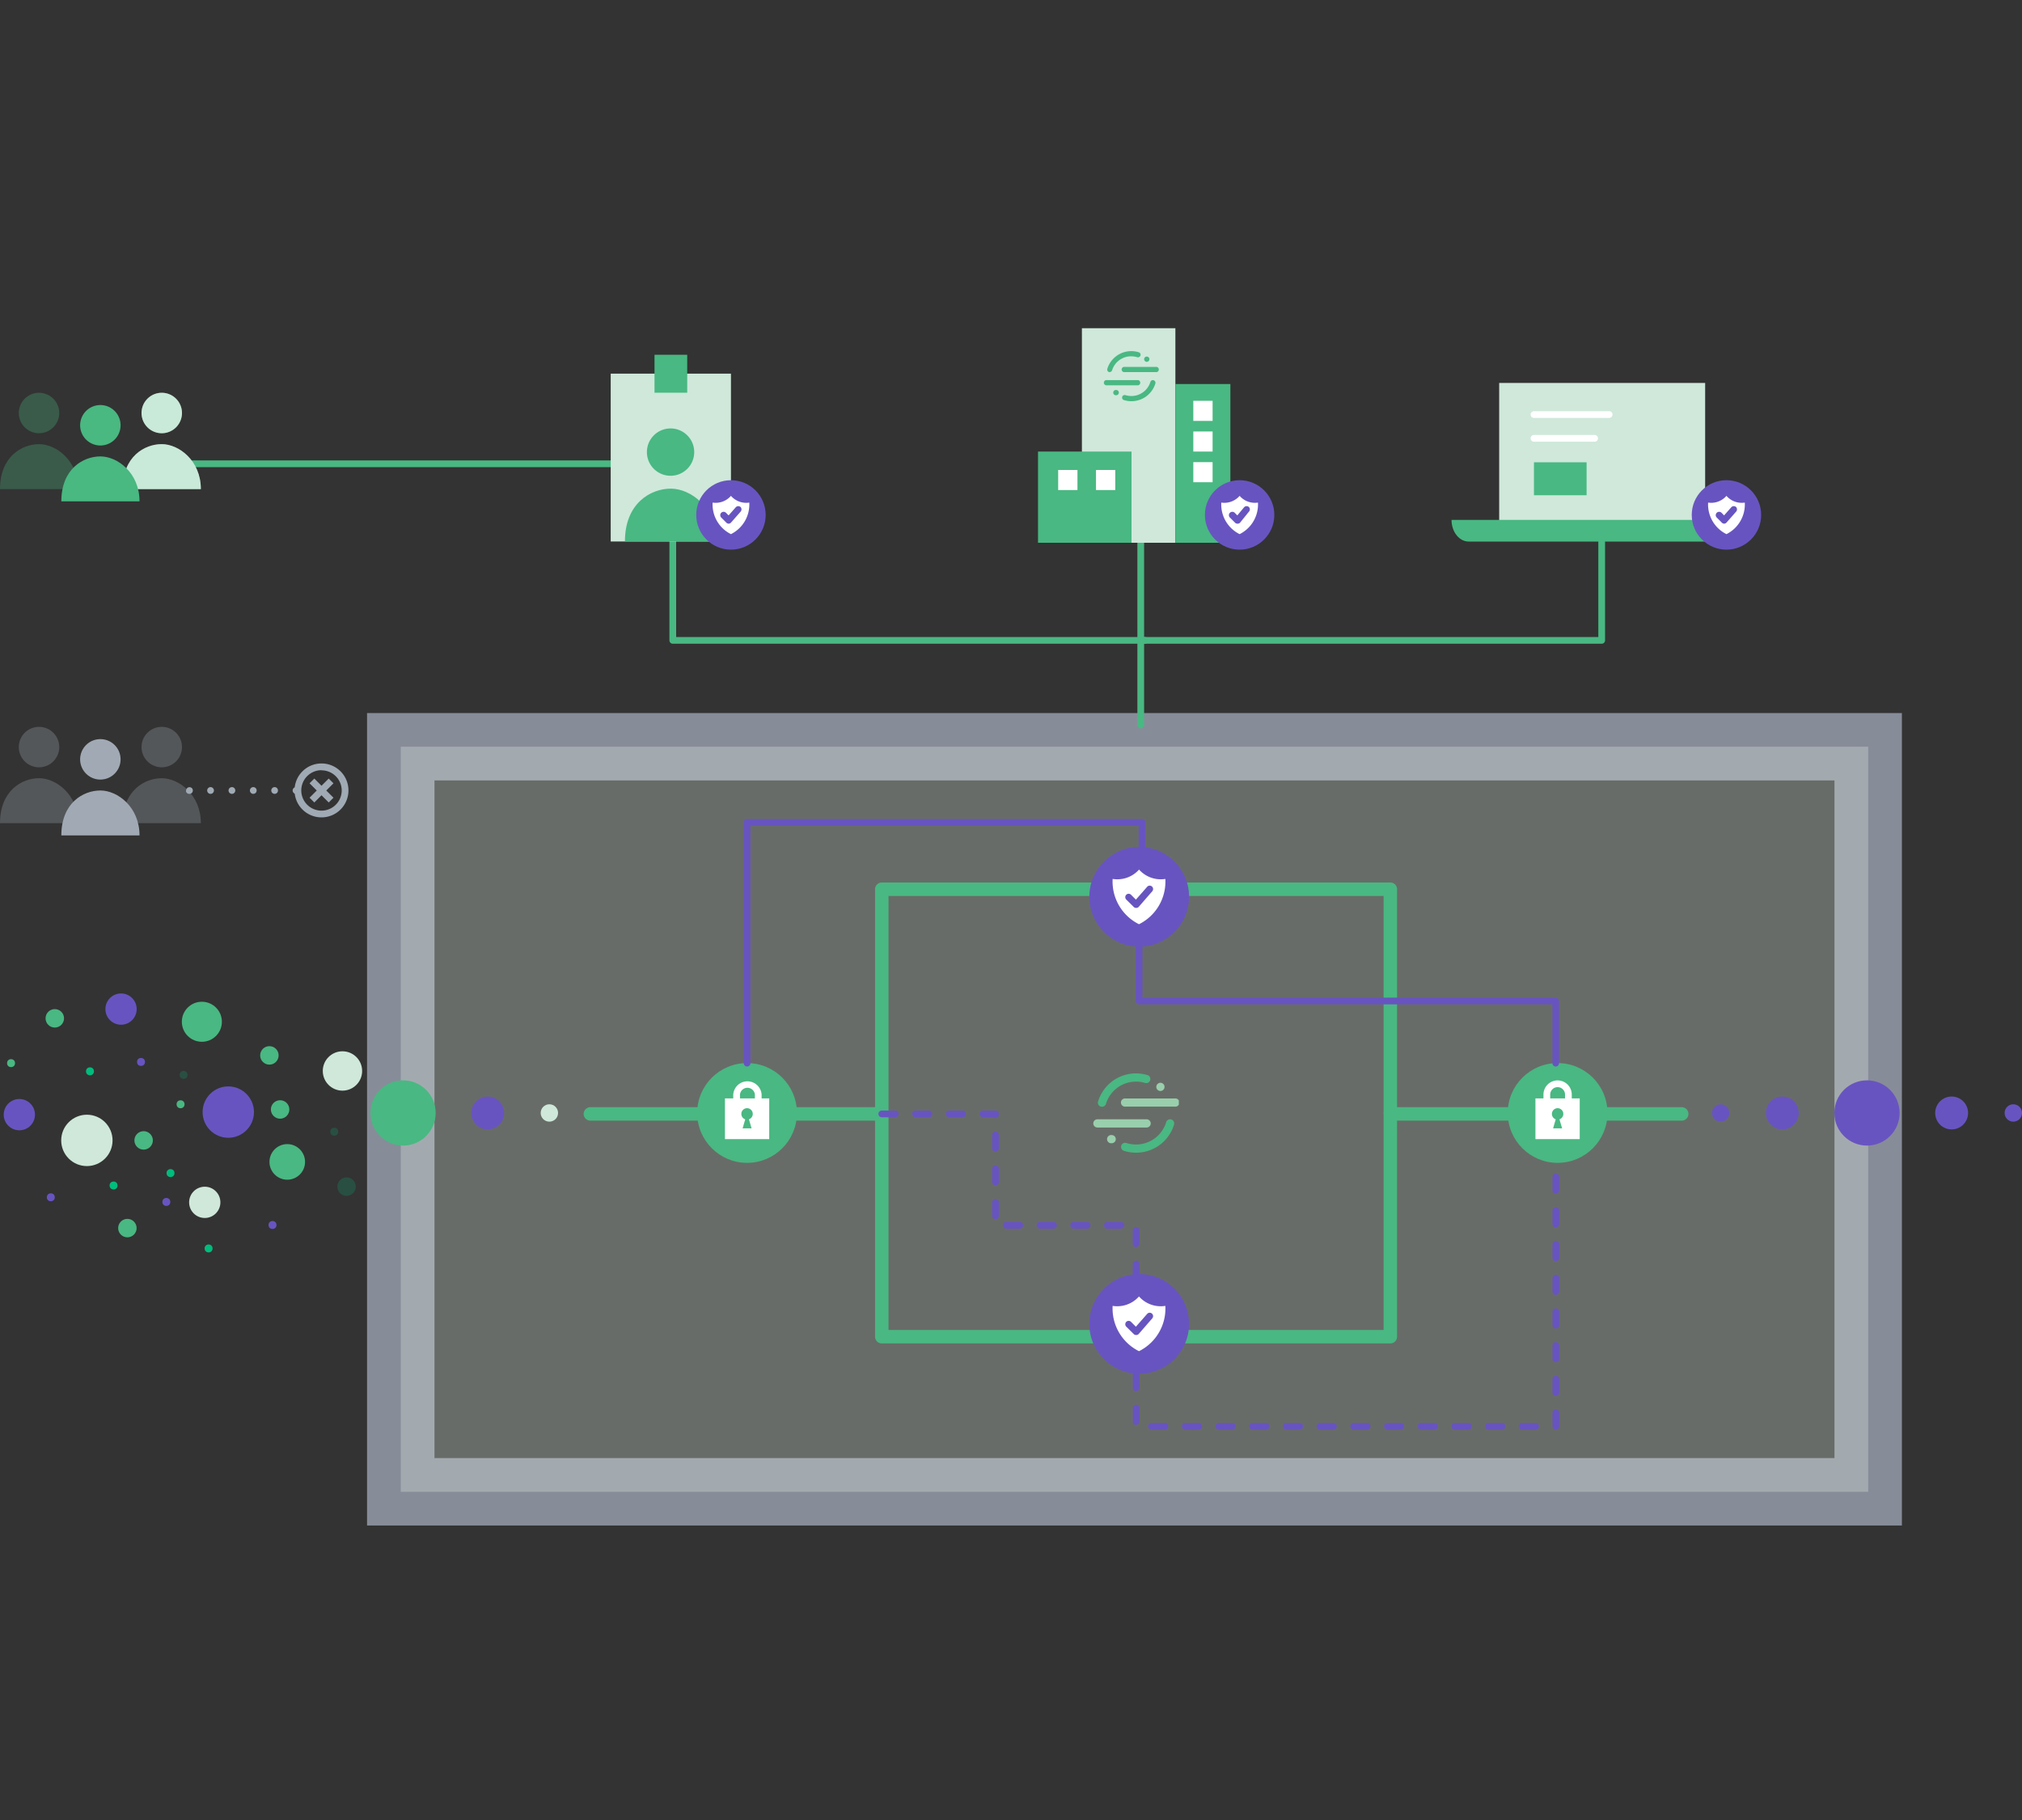<svg id="Layer_1" data-name="Layer 1" xmlns="http://www.w3.org/2000/svg" xmlns:xlink="http://www.w3.org/1999/xlink" viewBox="0 0 300 270"><rect x="0" y="0" width="300" height="270" fill="#333333" stroke="none"/><defs><style>.cls-1{fill:none;}.cls-2{fill:#49b882;}.cls-3{opacity:0.5;}.cls-4{fill:#dce5ff;}.cls-5{opacity:0.3;}.cls-6{fill:#e3f2e5;}.cls-7{fill:#cfe8da;}.cls-8{fill:#fff;}.cls-9{fill:#6854c0;}.cls-10{fill:#a1aab4;}.cls-11{fill:#a0aab4;}.cls-12{clip-path:url(#clip-path);}.cls-13{fill:#99cfac;}.cls-14{fill:#00bc7d;}.cls-15{opacity:0.2;}.cls-16{fill:#49b881;}</style><clipPath id="clip-path"><rect class="cls-1" x="162.21" y="159.22" width="12.69" height="11.78"/></clipPath></defs><title>1Artboard 8</title><path class="cls-2" d="M91.78,69.3H28.42a.51.51,0,0,1-.5-.5.5.5,0,0,1,.5-.5H91.78a.5.5,0,0,1,.5.5A.51.51,0,0,1,91.78,69.3Z"/><g class="cls-3"><path class="cls-4" d="M282.18,226.31H54.46V105.78H282.18Zm-217.72-10H272.18V115.78H64.46Z"/></g><g class="cls-5"><rect class="cls-6" x="59.46" y="110.78" width="217.72" height="110.53"/></g><path class="cls-2" d="M169.82,95.5h-70a.5.5,0,0,1-.5-.5V79.9a.5.5,0,0,1,.5-.5.5.5,0,0,1,.5.5V94.5h69.54a.51.51,0,0,1,.5.5A.5.5,0,0,1,169.82,95.5Z"/><path class="cls-2" d="M237.64,95.5H169.82a.5.5,0,0,1-.5-.5.5.5,0,0,1,.5-.5h67.32V79.9a.5.5,0,0,1,.5-.5.5.5,0,0,1,.5.5V95A.5.5,0,0,1,237.64,95.5Z"/><polyline class="cls-7" points="222.43 77.32 222.43 56.81 252.99 56.81 252.99 60.77 252.99 77.32"/><path class="cls-2" d="M257.37,80.34h.15c1.4,0,2.54-1.44,2.54-3.21h-44.7c0,1.77,1.14,3.21,2.54,3.21h39.47Z"/><path class="cls-8" d="M238.75,62H227.59a.5.5,0,0,1-.5-.5.5.5,0,0,1,.5-.5h11.16a.5.5,0,0,1,.5.5A.51.51,0,0,1,238.75,62Z"/><path class="cls-8" d="M236.59,65.53h-9a.5.5,0,0,1-.5-.5.5.5,0,0,1,.5-.5h9a.5.5,0,0,1,.5.5A.5.5,0,0,1,236.59,65.53Z"/><rect class="cls-2" x="227.59" y="68.58" width="7.81" height="4.89"/><circle class="cls-9" cx="256.15" cy="76.39" r="5.15"/><path class="cls-8" d="M256.15,73.56a3,3,0,0,0,2.72,1h0a4.91,4.91,0,0,1-2.72,4.68,4.91,4.91,0,0,1-2.72-4.68h0a3,3,0,0,0,2.72-1"/><path class="cls-9" d="M255.83,77.69a.51.51,0,0,1-.36-.15l-.76-.76a.5.5,0,0,1,0-.71.51.51,0,0,1,.71,0l.38.39,1.06-1.2a.51.51,0,0,1,.71-.05.51.51,0,0,1,0,.71l-1.41,1.6a.49.49,0,0,1-.36.17Z"/><g class="cls-5"><path class="cls-10" d="M27,110.83a3,3,0,1,1-3-3A3,3,0,0,1,27,110.83Z"/><path class="cls-10" d="M18.2,122.12c0-4.85,3.27-6.67,5.8-6.67s5.8,2.43,5.8,6.67Z"/></g><g class="cls-5"><path class="cls-10" d="M8.79,110.83a3,3,0,1,1-3-3A3,3,0,0,1,8.79,110.83Z"/><path class="cls-10" d="M0,122.12c0-4.85,3.27-6.67,5.8-6.67s5.8,2.43,5.8,6.67Z"/></g><path class="cls-10" d="M17.89,112.65a3,3,0,1,1-3-3A3,3,0,0,1,17.89,112.65Z"/><path class="cls-10" d="M9.1,123.94c0-4.85,3.27-6.67,5.8-6.67s5.8,2.43,5.8,6.67Z"/><path class="cls-11" d="M28.07,117.77a.47.47,0,0,1-.35-.15.46.46,0,0,1-.11-.16.41.41,0,0,1,0-.19.51.51,0,0,1,.86-.35.5.5,0,0,1,.14.35.48.48,0,0,1-.14.35A.49.49,0,0,1,28.07,117.77Z"/><path class="cls-11" d="M40.25,117.27a.5.5,0,0,1,.5-.5h0a.49.49,0,0,1,.49.5h0a.49.49,0,0,1-.49.5h0A.5.5,0,0,1,40.25,117.27Zm-3.17,0a.5.5,0,0,1,.5-.5h0a.5.5,0,0,1,.5.5h0a.5.5,0,0,1-.5.5h0A.5.5,0,0,1,37.08,117.27Zm-3.17,0a.5.5,0,0,1,.5-.5h0a.5.5,0,0,1,.5.5h0a.5.5,0,0,1-.5.5h0A.5.5,0,0,1,33.91,117.27Zm-3.17,0a.5.5,0,0,1,.5-.5h0a.5.5,0,0,1,.5.5h0a.5.5,0,0,1-.5.5h0A.5.5,0,0,1,30.74,117.27Z"/><path class="cls-11" d="M43.91,117.77a.47.47,0,0,1-.35-.15.48.48,0,0,1-.14-.35.5.5,0,0,1,.14-.35.51.51,0,0,1,.71,0,.64.64,0,0,1,.11.16.58.58,0,0,1,0,.19.48.48,0,0,1-.14.35.51.51,0,0,1-.16.11A.48.48,0,0,1,43.91,117.77Z"/><rect class="cls-11" x="45.69" y="116.77" width="4.02" height="1" transform="translate(-68.95 68.08) rotate(-45)"/><rect class="cls-11" x="47.2" y="115.26" width="1" height="4.02" transform="translate(-68.95 68.08) rotate(-45)"/><path class="cls-11" d="M47.7,121.26a4,4,0,1,1,4-4A4,4,0,0,1,47.7,121.26Zm0-7a3,3,0,1,0,3,3A3,3,0,0,0,47.7,114.28Z"/><path class="cls-2" d="M169.25,108.06a.5.5,0,0,1-.5-.5V79.62a.5.5,0,0,1,1,0v27.94A.5.5,0,0,1,169.25,108.06Z"/><path class="cls-2" d="M130.83,166a1,1,0,0,1-1-1V131.92a1,1,0,0,1,1-1h37.73a1,1,0,0,1,0,2H131.83V165A1,1,0,0,1,130.83,166Z"/><path class="cls-2" d="M206.28,166a1,1,0,0,1-1-1V132.92H168.56a1,1,0,0,1,0-2h37.72a1,1,0,0,1,1,1V165A1,1,0,0,1,206.28,166Z"/><path class="cls-2" d="M168.56,199.3H130.83a1,1,0,0,1-1-1V166.25H87.6a1,1,0,0,1,0-2h43.23a1,1,0,0,1,1,1V197.3h36.73a1,1,0,0,1,0,2Z"/><path class="cls-2" d="M206.28,199.3H168.56a1,1,0,0,1,0-2h36.72V165.25a1,1,0,0,1,1-1h43.23a1,1,0,0,1,0,2H207.28V198.3A1,1,0,0,1,206.28,199.3Z"/><circle class="cls-2" cx="110.84" cy="165.11" r="7.4"/><rect class="cls-8" x="107.56" y="162.95" width="6.57" height="6.04"/><circle class="cls-2" cx="110.84" cy="165.25" r="0.85"/><polygon class="cls-2" points="111.51 167.39 110.18 167.39 110.69 165.64 111 165.64 111.51 167.39"/><path class="cls-8" d="M113,163.23h-1v-.85a1.11,1.11,0,0,0-2.21,0v.85h-1v-.85a2.11,2.11,0,0,1,4.21,0Z"/><circle class="cls-2" cx="231.1" cy="165.11" r="7.4"/><rect class="cls-8" x="227.81" y="162.95" width="6.57" height="6.04"/><circle class="cls-2" cx="231.1" cy="165.25" r="0.85"/><polygon class="cls-2" points="231.77 167.39 230.43 167.39 230.94 165.64 231.25 165.64 231.77 167.39"/><path class="cls-8" d="M233.2,163.23h-1v-.85a1.1,1.1,0,1,0-2.2,0v.85h-1v-.85a2.1,2.1,0,1,1,4.2,0Z"/><g id="_2c_logomark" data-name="2c_logomark"><g class="cls-12"><g class="cls-12"><path class="cls-13" d="M170.12,167.27h-7.3a.61.61,0,0,1-.61-.61.61.61,0,0,1,.61-.61h7.3a.61.61,0,0,1,.61.61.61.61,0,0,1-.61.61"/><path class="cls-2" d="M168.56,171a5.71,5.71,0,0,1-1.75-.26.61.61,0,1,1,.36-1.16,4.67,4.67,0,0,0,5.85-3.1.61.61,0,0,1,.77-.4.61.61,0,0,1,.4.76,5.86,5.86,0,0,1-5.63,4.16"/><path class="cls-13" d="M174.29,164.17H167a.61.61,0,1,1,0-1.21h7.3a.61.61,0,1,1,0,1.21"/><path class="cls-2" d="M163.51,164.17a.55.55,0,0,1-.18,0,.61.61,0,0,1-.41-.76,5.87,5.87,0,0,1,5.64-4.17,5.7,5.7,0,0,1,1.74.27.61.61,0,0,1-.36,1.16,4.57,4.57,0,0,0-1.38-.21,4.65,4.65,0,0,0-4.47,3.3.6.6,0,0,1-.58.43"/><path class="cls-13" d="M172.78,161.24a.61.61,0,0,1-.61.61.61.61,0,0,1-.61-.61.62.62,0,0,1,.61-.61.61.61,0,0,1,.61.61"/><path class="cls-13" d="M165.55,169a.61.61,0,0,1-.61.6.61.61,0,1,1,0-1.21.61.61,0,0,1,.61.61"/></g></g></g><circle class="cls-9" cx="277" cy="165.11" r="4.84"/><circle class="cls-9" cx="264.44" cy="165.11" r="2.44"/><circle class="cls-9" cx="255.29" cy="165.11" r="1.29"/><circle class="cls-9" cx="289.56" cy="165.11" r="2.44"/><circle class="cls-9" cx="298.71" cy="165.11" r="1.29"/><circle class="cls-9" cx="169.02" cy="133.04" r="7.4"/><path class="cls-8" d="M169,129a4.29,4.29,0,0,0,3.9,1.39h0a7.06,7.06,0,0,1-3.91,6.72,7.06,7.06,0,0,1-3.91-6.72h0A4.3,4.3,0,0,0,169,129"/><path class="cls-9" d="M168.56,134.69a.49.49,0,0,1-.36-.15l-1.1-1.09a.51.51,0,0,1,0-.71.5.5,0,0,1,.71,0l.72.72,1.67-1.9a.5.5,0,0,1,.76.66l-2,2.3a.49.49,0,0,1-.36.17Z"/><path class="cls-9" d="M168.56,189.59a.5.5,0,0,1-.5-.5v-1.57a.5.5,0,0,1,.5-.5.5.5,0,0,1,.5.5v1.57A.5.5,0,0,1,168.56,189.59Zm0-4.57a.5.5,0,0,1-.5-.5v-2a.5.5,0,0,1,.5-.5.5.5,0,0,1,.5.5v2A.51.51,0,0,1,168.56,185Zm-2.26-2.75h-2a.5.5,0,0,1-.5-.5.5.5,0,0,1,.5-.5h2a.5.5,0,0,1,.5.5A.5.5,0,0,1,166.3,182.27Zm-5,0h-2a.5.5,0,0,1-.5-.5.5.5,0,0,1,.5-.5h2a.5.5,0,0,1,.5.5A.5.5,0,0,1,161.3,182.27Zm-5,0h-2a.5.5,0,0,1-.5-.5.5.5,0,0,1,.5-.5h2a.5.5,0,0,1,.5.5A.5.5,0,0,1,156.3,182.27Zm-5,0h-2a.5.5,0,0,1-.5-.5.5.5,0,0,1,.5-.5h2a.5.5,0,0,1,.5.5A.5.5,0,0,1,151.3,182.27Zm-3.6-1.4a.5.5,0,0,1-.5-.5v-2a.5.5,0,0,1,.5-.5.5.5,0,0,1,.5.5v2A.5.5,0,0,1,147.7,180.87Zm0-5a.5.5,0,0,1-.5-.5v-2a.5.5,0,0,1,.5-.5.5.5,0,0,1,.5.5v2A.5.5,0,0,1,147.7,175.87Zm0-5a.5.5,0,0,1-.5-.5v-2a.5.5,0,0,1,.5-.5.5.5,0,0,1,.5.5v2A.5.5,0,0,1,147.7,170.87Zm0-5a.55.55,0,0,1-.33-.12h-1.54a.5.5,0,0,1-.5-.5.5.5,0,0,1,.5-.5h1.87a.5.5,0,0,1,.5.5v.12A.5.5,0,0,1,147.7,165.87Zm-4.87-.12h-2a.5.5,0,0,1-.5-.5.5.5,0,0,1,.5-.5h2a.5.5,0,0,1,.5.5A.51.51,0,0,1,142.83,165.75Zm-5,0h-2a.5.5,0,0,1-.5-.5.5.5,0,0,1,.5-.5h2a.5.5,0,0,1,.5.5A.51.51,0,0,1,137.83,165.75Zm-5,0h-2a.5.5,0,0,1-.5-.5.5.5,0,0,1,.5-.5h2a.5.5,0,0,1,.5.5A.51.51,0,0,1,132.83,165.75Z"/><path class="cls-9" d="M227.84,212.1h-2a.51.51,0,0,1-.5-.5.5.5,0,0,1,.5-.5h2a.5.5,0,0,1,.5.5A.5.5,0,0,1,227.84,212.1Zm-5,0h-2a.51.51,0,0,1-.5-.5.5.5,0,0,1,.5-.5h2a.5.5,0,0,1,.5.5A.5.5,0,0,1,222.84,212.1Zm-5,0h-2a.51.51,0,0,1-.5-.5.5.5,0,0,1,.5-.5h2a.5.5,0,0,1,.5.5A.5.5,0,0,1,217.84,212.1Zm-5,0h-2a.51.51,0,0,1-.5-.5.5.5,0,0,1,.5-.5h2a.5.5,0,0,1,.5.5A.5.5,0,0,1,212.84,212.1Zm-5,0h-2a.51.51,0,0,1-.5-.5.5.5,0,0,1,.5-.5h2a.5.5,0,0,1,.5.5A.5.5,0,0,1,207.84,212.1Zm-5,0h-2a.51.51,0,0,1-.5-.5.5.5,0,0,1,.5-.5h2a.5.5,0,0,1,.5.5A.5.5,0,0,1,202.84,212.1Zm-5,0h-2a.51.51,0,0,1-.5-.5.5.5,0,0,1,.5-.5h2a.5.5,0,0,1,.5.5A.5.5,0,0,1,197.84,212.1Zm-5,0h-2a.51.51,0,0,1-.5-.5.5.5,0,0,1,.5-.5h2a.5.5,0,0,1,.5.5A.5.5,0,0,1,192.84,212.1Zm-5,0h-2a.51.51,0,0,1-.5-.5.5.5,0,0,1,.5-.5h2a.5.5,0,0,1,.5.5A.5.5,0,0,1,187.84,212.1Zm-5,0h-2a.51.51,0,0,1-.5-.5.5.5,0,0,1,.5-.5h2a.5.5,0,0,1,.5.5A.5.5,0,0,1,182.84,212.1Zm-5,0h-2a.51.51,0,0,1-.5-.5.5.5,0,0,1,.5-.5h2a.5.5,0,0,1,.5.5A.5.5,0,0,1,177.84,212.1Zm-5,0h-2a.51.51,0,0,1-.5-.5.5.5,0,0,1,.5-.5h2a.5.5,0,0,1,.5.5A.5.5,0,0,1,172.84,212.1Zm58,0a.5.5,0,0,1-.5-.5v-2a.5.5,0,0,1,1,0v2A.5.5,0,0,1,230.83,212.09Zm-62.27-.71a.5.5,0,0,1-.5-.5v-2a.5.5,0,0,1,.5-.5.51.51,0,0,1,.5.5v2A.5.5,0,0,1,168.56,211.38Zm62.27-4.29a.5.5,0,0,1-.5-.5v-2a.5.5,0,0,1,1,0v2A.5.5,0,0,1,230.83,207.09Zm-62.27-.71a.5.5,0,0,1-.5-.5v-2a.5.5,0,0,1,.5-.5.51.51,0,0,1,.5.5v2A.5.5,0,0,1,168.56,206.38Zm62.27-4.29a.5.5,0,0,1-.5-.5v-2a.5.5,0,0,1,1,0v2A.5.5,0,0,1,230.83,202.09Zm0-5a.5.5,0,0,1-.5-.5v-2a.5.5,0,0,1,1,0v2A.5.5,0,0,1,230.83,197.09Zm0-5a.5.5,0,0,1-.5-.5v-2a.5.5,0,0,1,1,0v2A.5.5,0,0,1,230.83,192.09Zm0-5a.5.5,0,0,1-.5-.5v-2a.5.5,0,0,1,1,0v2A.5.5,0,0,1,230.83,187.09Zm0-5a.5.5,0,0,1-.5-.5v-2a.5.5,0,0,1,1,0v2A.5.5,0,0,1,230.83,182.09Zm0-5a.5.5,0,0,1-.5-.5v-2a.5.5,0,0,1,1,0v2A.5.5,0,0,1,230.83,177.09Z"/><path class="cls-9" d="M110.84,158.22a.51.51,0,0,1-.5-.5V122a.5.5,0,0,1,.5-.5h58.6a.5.5,0,0,1,.5.5v3.69a.5.5,0,0,1-.5.5.5.5,0,0,1-.5-.5v-3.19h-57.6v35.27A.5.5,0,0,1,110.84,158.22Z"/><path class="cls-9" d="M230.83,158.22a.5.5,0,0,1-.5-.5V149H169a.5.5,0,0,1-.5-.5v-8a.5.5,0,0,1,.5-.5.51.51,0,0,1,.5.5V148h61.31a.5.5,0,0,1,.5.5v9.27A.5.5,0,0,1,230.83,158.22Z"/><circle class="cls-14" cx="30.95" cy="185.21" r="0.59"/><circle class="cls-9" cx="7.54" cy="177.62" r="0.59"/><circle class="cls-2" cx="26.79" cy="163.82" r="0.59"/><circle class="cls-9" cx="24.68" cy="178.31" r="0.59"/><circle class="cls-14" cx="13.35" cy="158.93" r="0.59"/><circle class="cls-14" cx="25.3" cy="174.03" r="0.59"/><g class="cls-15"><circle class="cls-14" cx="49.59" cy="167.89" r="0.59"/></g><g class="cls-15"><circle class="cls-14" cx="27.24" cy="159.46" r="0.59"/></g><circle class="cls-9" cx="20.92" cy="157.54" r="0.59"/><circle class="cls-14" cx="16.85" cy="175.87" r="0.59"/><circle class="cls-9" cx="40.43" cy="181.73" r="0.59"/><circle class="cls-2" cx="1.64" cy="157.72" r="0.59"/><g class="cls-15"><circle class="cls-14" cx="51.42" cy="176.04" r="1.37"/></g><circle class="cls-2" cx="8.13" cy="151.07" r="1.37"/><circle class="cls-2" cx="41.56" cy="164.59" r="1.37"/><circle class="cls-2" cx="21.31" cy="169.18" r="1.37"/><circle class="cls-2" cx="42.62" cy="172.37" r="2.64"/><circle class="cls-9" cx="17.96" cy="149.7" r="2.32"/><circle class="cls-7" cx="30.38" cy="178.37" r="2.32"/><circle class="cls-7" cx="12.89" cy="169.18" r="3.81"/><circle class="cls-9" cx="33.87" cy="164.98" r="3.81"/><circle class="cls-2" cx="29.95" cy="151.58" r="2.97"/><circle class="cls-7" cx="50.81" cy="158.88" r="2.92"/><circle class="cls-2" cx="39.97" cy="156.57" r="1.37"/><circle class="cls-2" cx="18.9" cy="182.19" r="1.37"/><circle class="cls-2" cx="59.8" cy="165.11" r="4.84"/><circle class="cls-9" cx="72.36" cy="165.11" r="2.44"/><circle class="cls-7" cx="81.51" cy="165.11" r="1.29"/><circle class="cls-9" cx="169.02" cy="196.4" r="7.4"/><path class="cls-8" d="M169,192.34a4.29,4.29,0,0,0,3.9,1.39h0a7.06,7.06,0,0,1-3.91,6.72,7.06,7.06,0,0,1-3.91-6.72h0a4.3,4.3,0,0,0,3.9-1.39"/><path class="cls-9" d="M168.56,198.05a.49.49,0,0,1-.36-.15l-1.1-1.09a.51.51,0,0,1,0-.71.5.5,0,0,1,.71,0l.72.72,1.67-1.9a.5.5,0,1,1,.76.66l-2,2.3a.49.49,0,0,1-.36.17Z"/><circle class="cls-9" cx="2.87" cy="165.36" r="2.32"/><rect class="cls-7" x="90.61" y="55.43" width="17.84" height="24.9"/><rect class="cls-2" x="97.11" y="52.63" width="4.85" height="5.63"/><path class="cls-2" d="M103,67.07a3.51,3.51,0,1,1-3.51-3.51A3.51,3.51,0,0,1,103,67.07Z"/><path class="cls-2" d="M92.72,80.32c0-5.69,3.85-7.83,6.81-7.83s6.81,2.85,6.81,7.83Z"/><circle class="cls-9" cx="108.45" cy="76.39" r="5.15"/><path class="cls-8" d="M108.45,73.56a3,3,0,0,0,2.72,1h0a4.91,4.91,0,0,1-2.72,4.68,4.91,4.91,0,0,1-2.72-4.68h0a3,3,0,0,0,2.72-1"/><path class="cls-9" d="M108.13,77.69a.49.49,0,0,1-.36-.15l-.76-.76a.5.5,0,0,1,0-.71.5.5,0,0,1,.7,0l.39.39,1.06-1.2a.51.51,0,0,1,.71-.05.51.51,0,0,1,0,.71l-1.41,1.6a.49.49,0,0,1-.36.17Z"/><rect class="cls-7" x="160.52" y="48.69" width="13.87" height="31.83"/><rect class="cls-2" x="154.01" y="66.99" width="13.87" height="13.53"/><rect class="cls-8" x="157" y="69.72" width="2.86" height="2.98"/><rect class="cls-8" x="162.61" y="69.72" width="2.86" height="2.98"/><rect class="cls-2" x="174.39" y="56.97" width="8.16" height="23.55"/><rect class="cls-8" x="177.05" y="68.56" width="2.86" height="2.98"/><rect class="cls-8" x="177.05" y="64.01" width="2.86" height="2.98"/><rect class="cls-8" x="177.05" y="59.46" width="2.86" height="2.98"/><g id="_2c_logomark-2" data-name="2c_logomark"><path class="cls-2" d="M168.85,57.16h-4.62a.39.39,0,1,1,0-.77h4.62a.39.39,0,0,1,0,.77"/><path class="cls-2" d="M167.86,59.52a3.78,3.78,0,0,1-1.11-.17.38.38,0,1,1,.23-.73,3.23,3.23,0,0,0,.88.13,2.94,2.94,0,0,0,2.82-2.09.38.38,0,0,1,.48-.25.39.39,0,0,1,.26.48,3.71,3.71,0,0,1-3.56,2.63"/><path class="cls-2" d="M171.48,55.2h-4.61a.39.39,0,1,1,0-.77h4.61a.39.39,0,1,1,0,.77"/><path class="cls-2" d="M164.66,55.2a.23.23,0,0,1-.11,0,.39.39,0,0,1-.26-.48,3.72,3.72,0,0,1,3.57-2.63,3.77,3.77,0,0,1,1.1.17.38.38,0,0,1-.23.73,3.22,3.22,0,0,0-.87-.13A2.94,2.94,0,0,0,165,54.93a.39.39,0,0,1-.37.27"/><path class="cls-2" d="M170.53,53.35a.39.39,0,0,1-.77,0,.39.39,0,1,1,.77,0"/><path class="cls-2" d="M166,58.24a.38.38,0,0,1-.38.39.39.39,0,1,1,0-.77.38.38,0,0,1,.38.38"/></g><circle class="cls-9" cx="183.92" cy="76.39" r="5.15"/><path class="cls-8" d="M183.92,73.56a3,3,0,0,0,2.72,1h0a4.91,4.91,0,0,1-2.72,4.68,4.91,4.91,0,0,1-2.72-4.68h0a3,3,0,0,0,2.72-1"/><path class="cls-9" d="M183.6,77.69a.51.51,0,0,1-.36-.15l-.76-.76a.5.5,0,0,1,0-.71.51.51,0,0,1,.71,0l.39.39,1-1.2a.51.51,0,0,1,.71-.05.5.5,0,0,1,0,.71L184,77.52a.49.49,0,0,1-.35.17Z"/><path class="cls-8" d="M27,61.27a3,3,0,1,1-3-3A3,3,0,0,1,27,61.27Z"/><path class="cls-8" d="M18.2,72.56c0-4.85,3.27-6.67,5.8-6.67s5.8,2.43,5.8,6.67Z"/><g class="cls-5"><path class="cls-16" d="M8.79,61.27a3,3,0,1,1-3-3A3,3,0,0,1,8.79,61.27Z"/><path class="cls-16" d="M0,72.56c0-4.85,3.27-6.67,5.8-6.67s5.8,2.43,5.8,6.67Z"/></g><g class="cls-5"><path class="cls-16" d="M27,61.27a3,3,0,1,1-3-3A3,3,0,0,1,27,61.27Z"/><path class="cls-16" d="M18.2,72.56c0-4.85,3.27-6.67,5.8-6.67s5.8,2.43,5.8,6.67Z"/></g><path class="cls-16" d="M17.89,63.09a3,3,0,1,1-3-3A3,3,0,0,1,17.89,63.09Z"/><path class="cls-16" d="M9.1,74.38c0-4.85,3.27-6.67,5.8-6.67s5.8,2.43,5.8,6.67Z"/></svg>